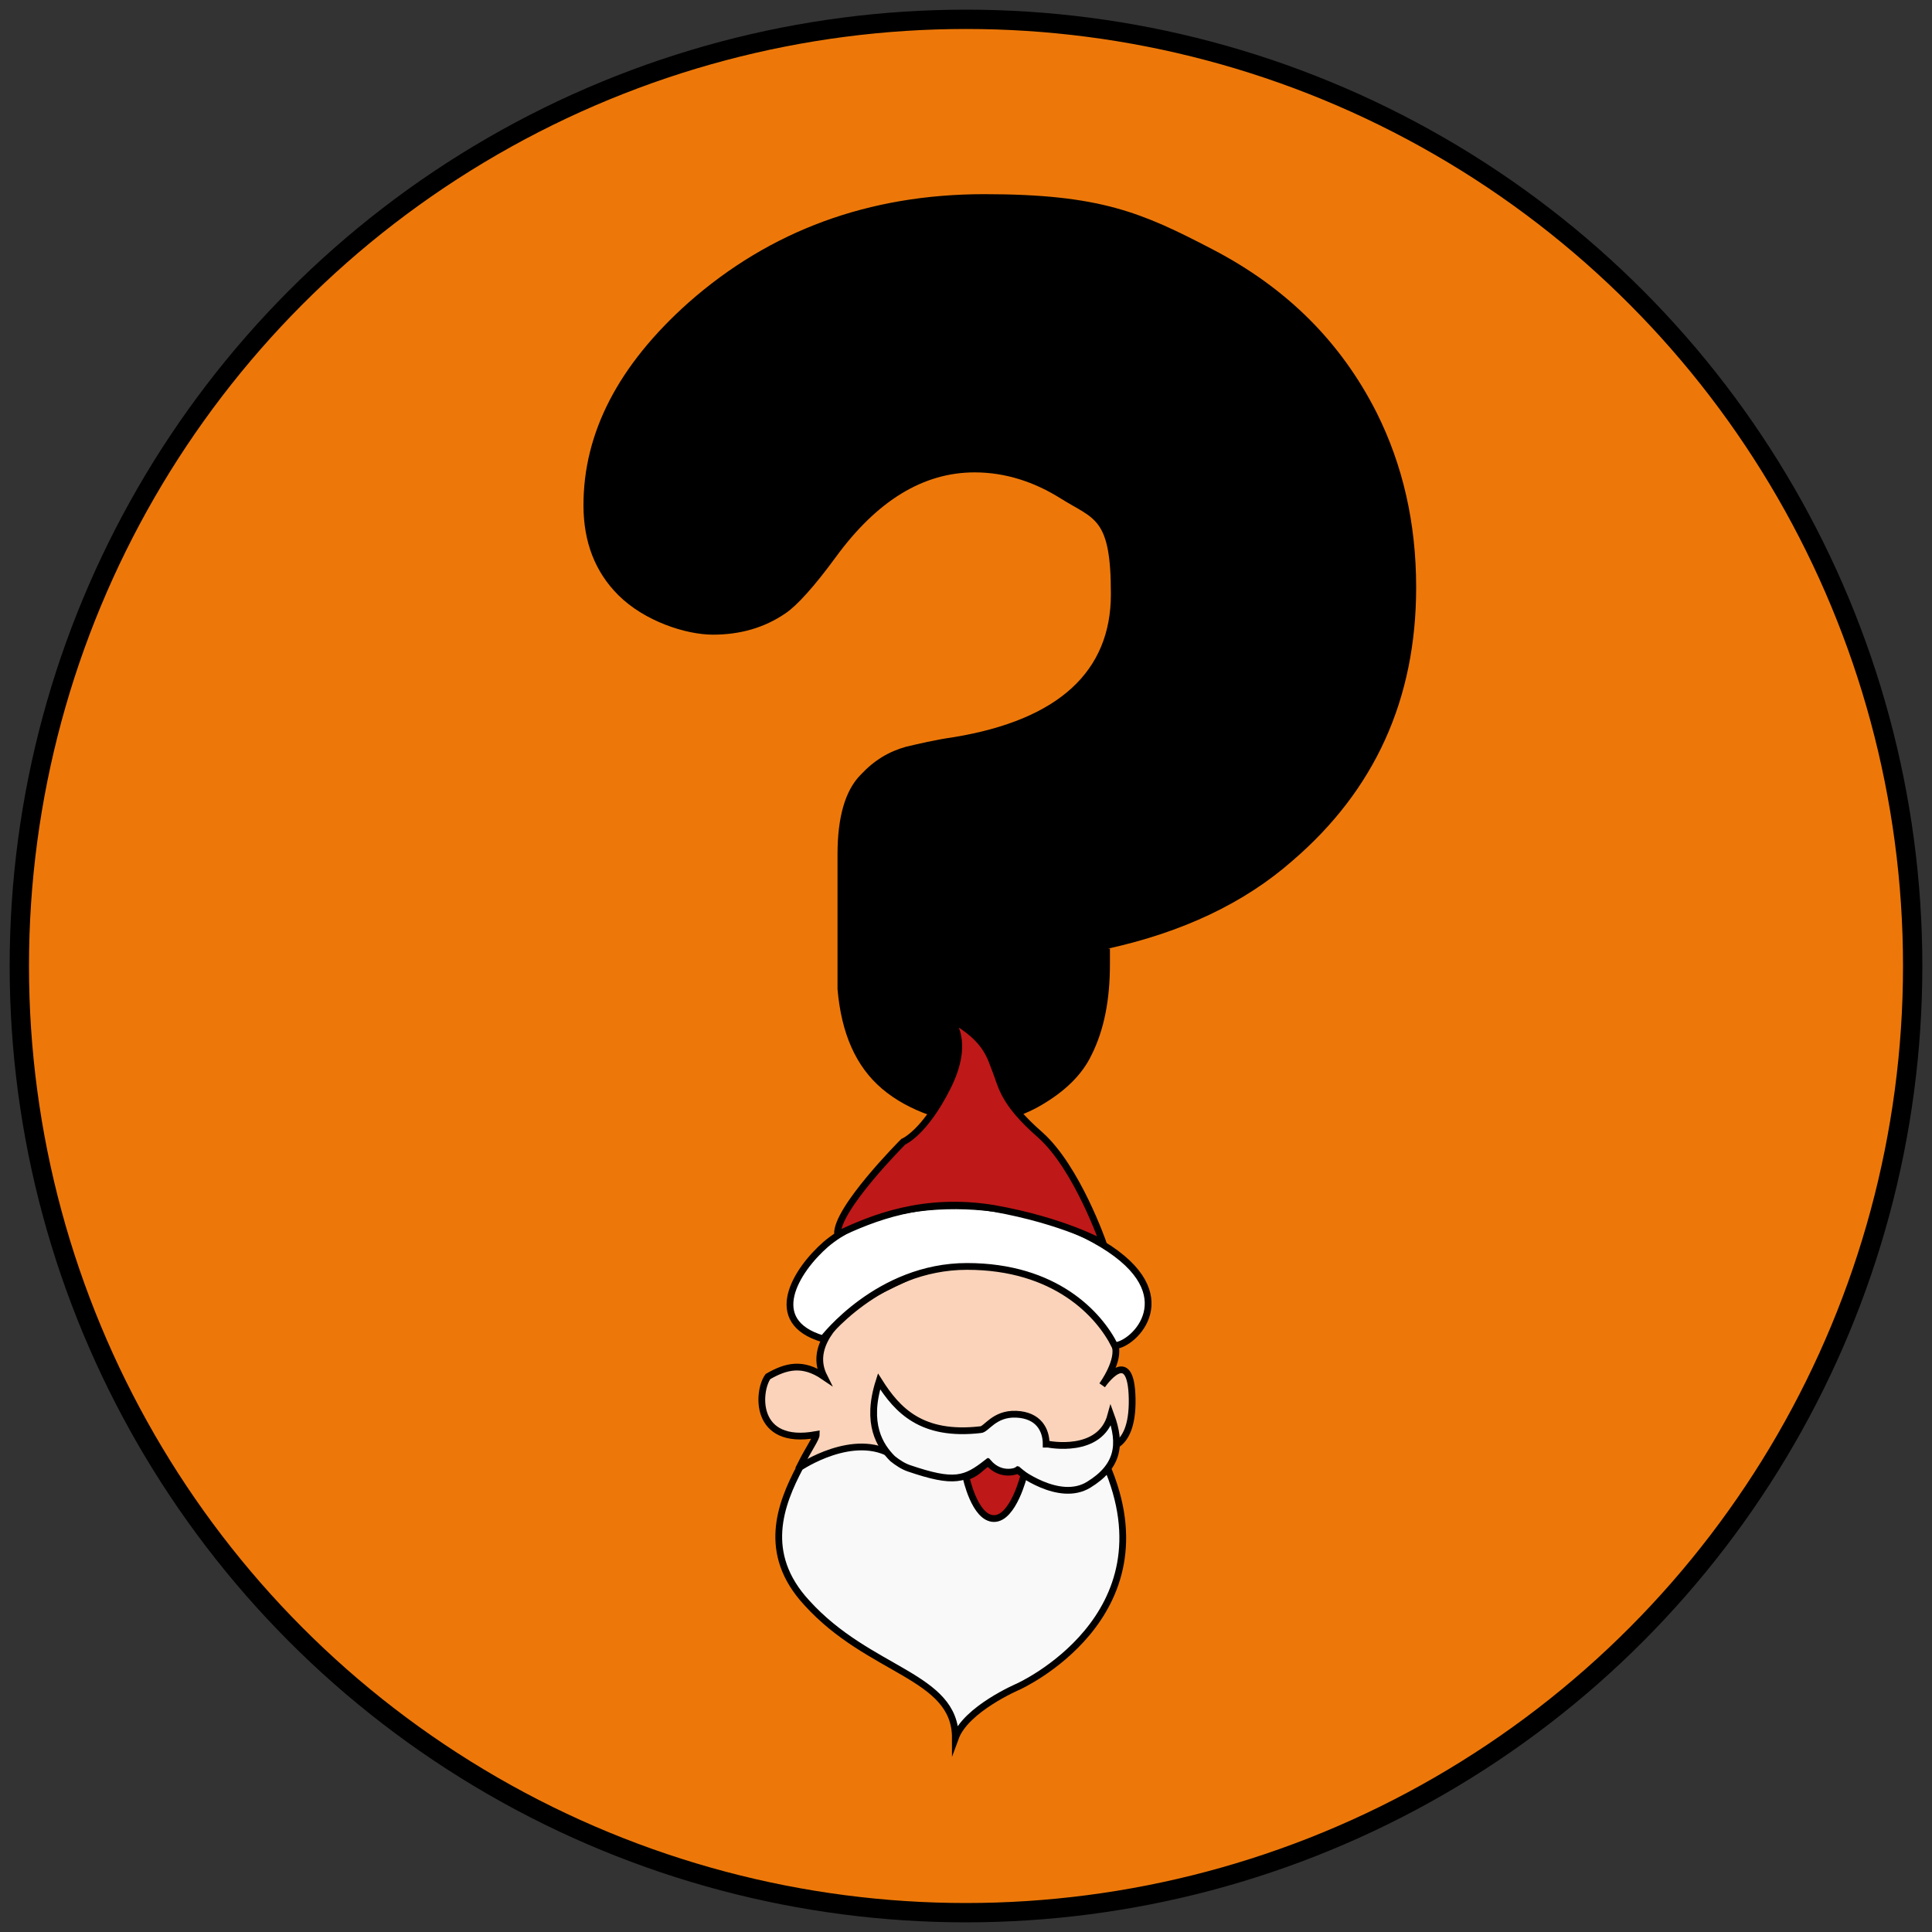 <?xml version="1.0" encoding="UTF-8"?>
<svg id="Layer_1" data-name="Layer 1" xmlns="http://www.w3.org/2000/svg" version="1.1" viewBox="0 0 200 200">
  <rect x="0" y="0" width="200" height="200" fill="#333333" stroke="none"/>
  <defs>
    <style>
      .cls-1 {
        fill: #f9f9f9;
      }

      .cls-1, .cls-2, .cls-3, .cls-4 {
        stroke-width: .7px;
      }

      .cls-1, .cls-2, .cls-3, .cls-4, .cls-5 {
        stroke: #000;
        stroke-miterlimit: 10;
      }

      .cls-6 {
        fill: #000;
        stroke-width: 0px;
      }

      .cls-2 {
        fill: #bf1818;
      }

      .cls-3 {
        fill: #fad3ba;
      }

      .cls-4 {
        fill: #fff;
      }

      .cls-5 {
        fill: #ed7809;
        stroke-width: 2px;
      }
    </style>
  </defs>
  <g id="Ebene_1" data-name="Ebene 1">
    <circle class="cls-5" cx="100" cy="100" r="98"/>
  </g>
  <g id="Ebene_1-2" data-name="Ebene 1-2">
    <path class="cls-6" d="M114.9,98.2v1.6c0,3.7-.6,6.8-1.9,9.4-1,2.1-2.8,3.8-5.2,5.2-2.2,1.3-4.6,1.9-7.1,1.9s-6.6-1.2-9.4-3.6c-2.7-2.3-4.2-5.7-4.6-10.3v-14c0-3.8.8-6.6,2.4-8.2,1.4-1.5,2.9-2.4,4.7-2.9,1.3-.3,2.9-.7,5-1,10.8-1.8,16.2-6.8,16.2-14.8s-1.7-7.7-5.2-9.9c-2.7-1.7-5.7-2.7-8.9-2.7-5.3,0-10.1,2.9-14.4,8.8-2.2,3-4,5-5.2,5.8-2.2,1.5-4.7,2.2-7.5,2.2s-7.1-1.4-9.8-4.1c-2.4-2.4-3.6-5.5-3.6-9.3,0-7.5,3.6-14.5,10.9-21,8.4-7.4,18.6-11.2,30.6-11.2s16.3,1.9,23.6,5.7c7.7,4,13.3,9.6,17,16.9,2.7,5.4,4.1,11.4,4.1,18.1,0,11.6-4.3,21-12.8,28.3-5,4.4-11.4,7.4-19.1,9.1h.2Z"/>
    <g>
      <g>
        <path class="cls-3" d="M113.3,149.9h.7c0,0,3.3.7,3.2-5.1s-3.1-1.4-3.1-1.4c0,0,1.9-2.6,1.3-4.2s-5.8-7.9-6.8-7.3c-3.1-2.2-6.7-4.2-19.4,2.7-2.8,2.2-5.4,4.9-3.9,7.9-2.2-1.5-3.9-1.1-5.8,0-1.1,1.5-1.5,7.2,5,6,0,.4-.8,1.5-1.6,3.1l29.8-.7c-.5-.7.5-1,.5-1Z"/>
        <path class="cls-1" d="M113.3,149.9s-4.7-.6-7.1,1.2-9.6,2.2-13.7-.4-9.7,1.2-9.7,1.2c-2,3.8-4,8.9.7,14,6.5,7.2,15.4,7.5,15.4,14,1.1-3,6.5-5.3,6.5-5.3,0,0,16-7.2,9.1-23-.4-.4-.9-1.1-1.3-1.7Z"/>
      </g>
      <path class="cls-4" d="M85.2,138.6s5.7-7.5,14.9-7.5,13.7,5,15.3,8.2c2-.1,7.3-5.3-1.3-10.5s-22.2-5.4-28.6,0c-3.1,2.7-6.4,8-.3,9.8h0Z"/>
      <path class="cls-2" d="M98.4,105.6s2.1,2.1-.3,6.9-4.6,5.7-4.6,5.7c0,0-7,7-6.8,9.6,3.6-1.7,8.9-3.9,16.2-2.7,7.3,1.3,11.3,3.6,11.3,3.6,0,0-2.7-7.8-6.5-11.2-3.9-3.4-4-5.1-4.6-6.6s-.9-3.3-4.6-5.4h0Z"/>
      <path class="cls-1" d="M108.5,149.5s5.4,1.1,6.5-3c1.1,3,.8,5.3-2.3,7.2s-7.4-1.5-7.4-1.5c0,0-1.5,1.1-3.1-.8-2.3,1.8-3.4,2.2-8.1.6-.6-.2-1.2-.6-1.7-1-1.3-1.3-2.8-3.6-1.4-8,1.9,3,4.4,5.7,10.5,5,.6,0,1.4-1.7,3.7-1.6s3.1,1.6,3.1,3.1h.1Z"/>
      <path class="cls-2" d="M100,152.9s.9,4.3,2.9,4.3,3.1-4.5,3.1-4.5l-.6-.5s-1.7.8-3.1-.8c-.9.6-1.1,1.1-2.3,1.5Z"/>
    </g>
  </g>
</svg>